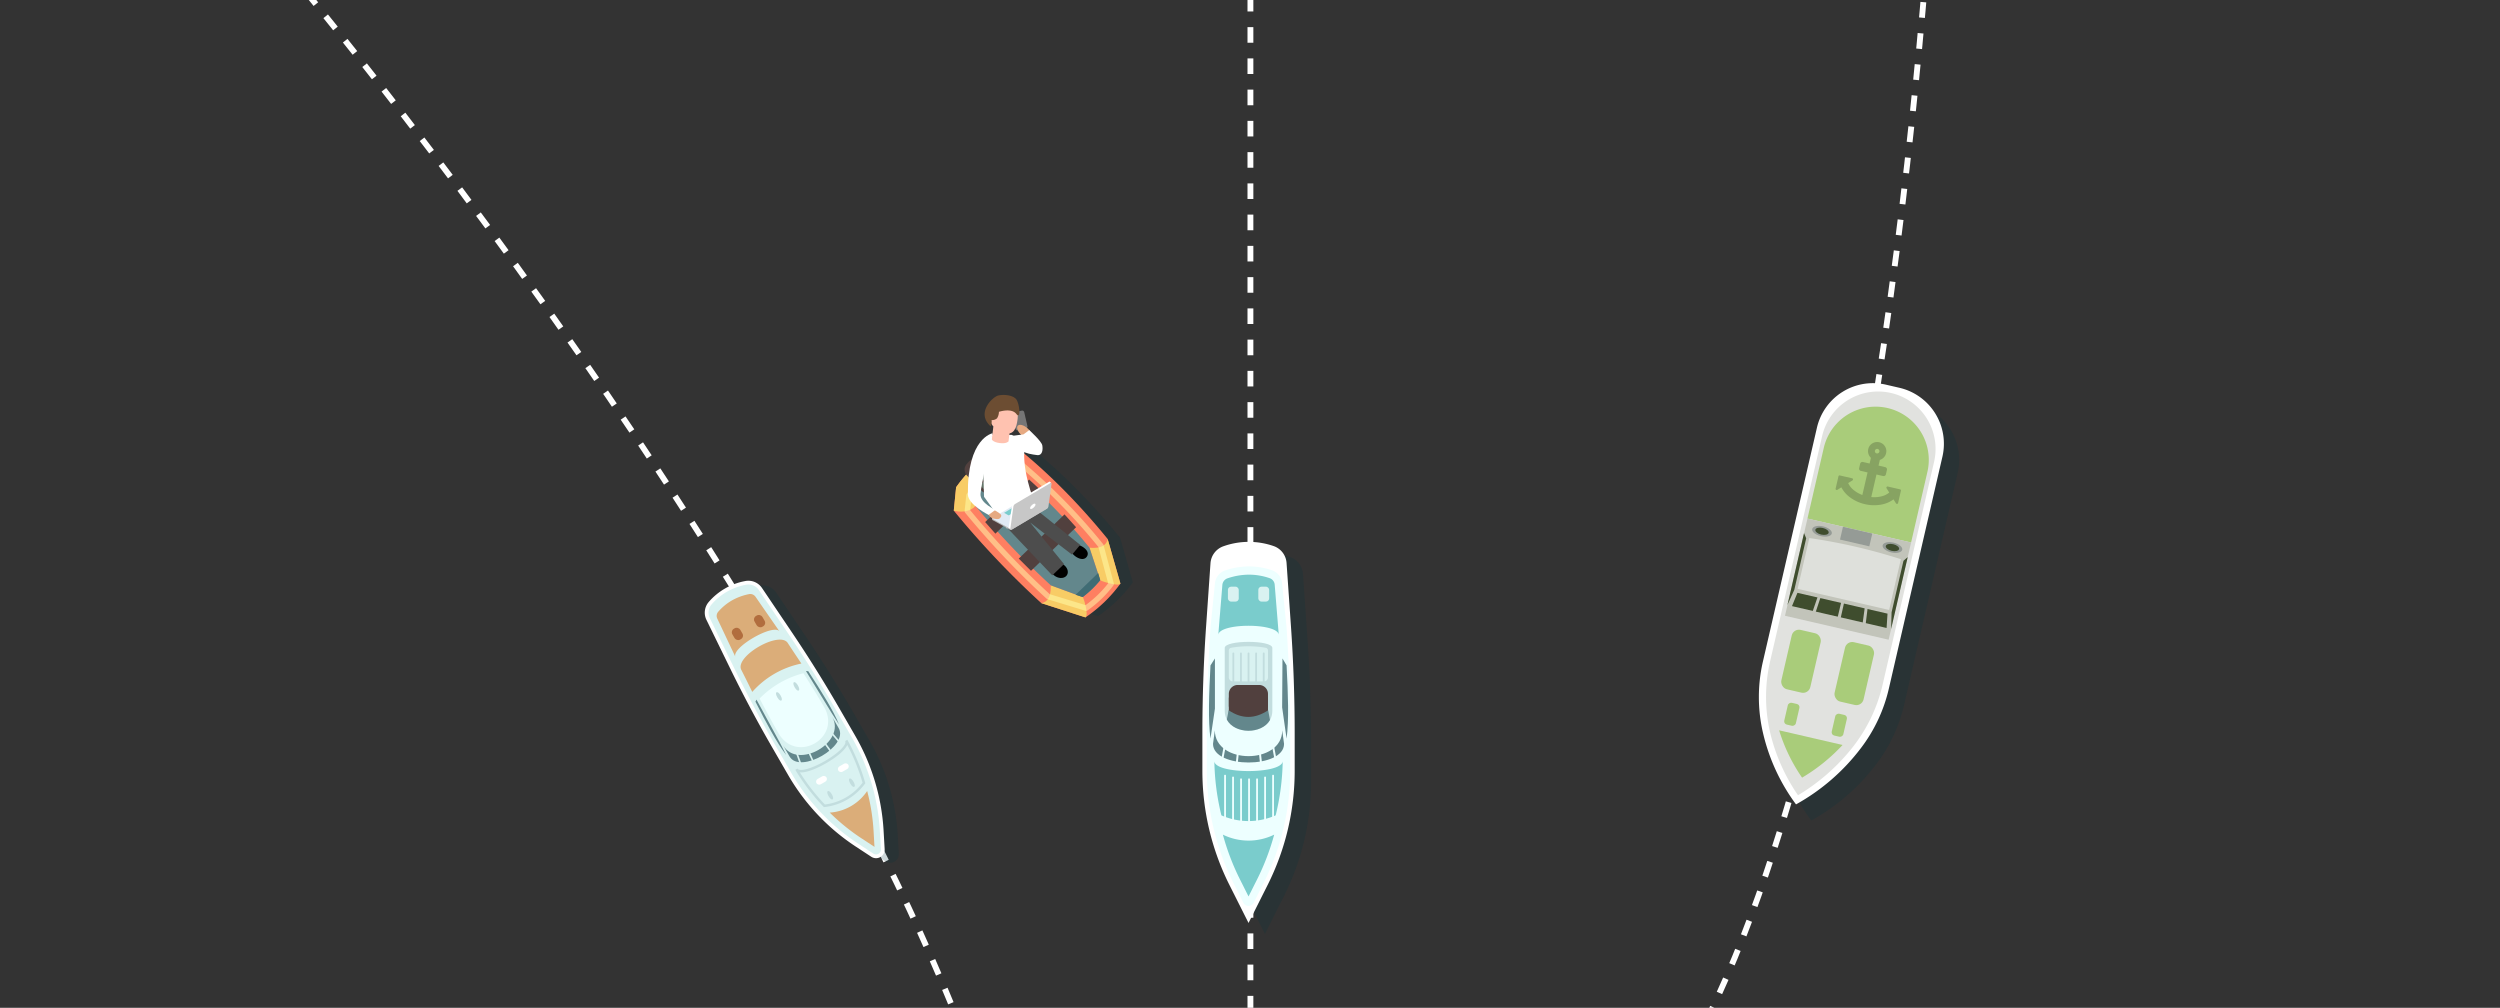 <svg xmlns="http://www.w3.org/2000/svg" xmlns:xlink="http://www.w3.org/1999/xlink" width="1280" height="516" viewBox="0 0 1280 516">
  <rect x="0" y="0" width="1280" height="516" fill="#333333" stroke="none"/>
  <defs>
    <clipPath id="clip-path">
      <rect id="Rectangle_387" data-name="Rectangle 387" width="1280" height="516" transform="translate(334 2100.219)" fill="#fff" stroke="#707070" stroke-width="1"/>
    </clipPath>
    <clipPath id="clip-path-2">
      <path id="Path_1029" data-name="Path 1029" d="M0,0V37.159a27.241,27.241,0,0,0,54.482,0V0Z" fill="none"/>
    </clipPath>
  </defs>
  <g id="illust_about_ship" transform="translate(-320 -2024)">
    <g id="illust_ship_4">
      <g id="Group_1389" data-name="Group 1389" transform="matrix(0.719, -0.695, 0.695, 0.719, 793.529, 2272.378)">
        <path id="Path_1001" data-name="Path 1001" d="M427.5,415.238l-11.188,20.978a71.658,71.658,0,0,1-24.892,0l-11.188-20.978a452.881,452.881,0,0,1,.7-65.176l9.183-7.785a75.457,75.457,0,0,1,8.219-1.056,4.368,4.368,0,0,1,3.691-3.691,14.57,14.57,0,0,1,4.071.011,4.411,4.411,0,0,1,3.742,3.71,75.944,75.944,0,0,1,7.78,1.026l9.183,8.576C429.213,370.329,429.453,392.477,427.5,415.238Z" transform="translate(-374.355 -326.392)" fill="#00323e" opacity="0.2"/>
        <g id="Group_1388" data-name="Group 1388" transform="translate(0 7.021)">
          <path id="Path_1002" data-name="Path 1002" d="M411.316,425.614a71.657,71.657,0,0,1-24.892,0l-11.188-20.978a452.881,452.881,0,0,1,.7-65.176l9.183-7.785a74.319,74.319,0,0,1,27.5,0l9.183,8.576c2.408,19.475,2.648,41.624.7,64.384Z" transform="translate(-374.371 -326.791)" fill="#fe7f61"/>
          <path id="Path_1003" data-name="Path 1003" d="M412.608,331.471c.018-.23,5.024,6.808,9.8,3.213l-11.188,20.978c-2.081.394-6.506-8.416-6.218-8.449Z" transform="translate(-374.277 -256.838)" fill="#f8cc65"/>
          <path id="Path_1004" data-name="Path 1004" d="M385.072,331.471l7.561,15.661c.369.042-4.019,8.865-6.212,8.461l-11.188-20.978C379.953,338.092,385.056,331.221,385.072,331.471Z" transform="translate(-374.368 -256.769)" fill="#f8cc65"/>
          <path id="Path_1005" data-name="Path 1005" d="M412.27,426.126l-4.082-4.194a55.861,55.861,0,0,0-18.645,0L385.61,426c-.043.595-5.8.6-9.68-5.76l9.183-7.785a74.319,74.319,0,0,1,27.5,0l9.183,8.576C418.537,427.327,412.33,426.671,412.27,426.126Z" transform="translate(-374.366 -407.573)" fill="#f8cc65"/>
          <g id="Group_1386" data-name="Group 1386" transform="translate(3.588 10.08)" opacity="0.5">
            <path id="Path_1006" data-name="Path 1006" d="M398.859,332.58a72.22,72.22,0,0,0-12.155,1.042,1.39,1.39,0,0,0-.66.3l-6.179,5.149a1.409,1.409,0,0,0-.5.968,425.281,425.281,0,0,0-.618,60.522,1.4,1.4,0,0,0,.173.587l9.793,17.663a1.4,1.4,0,0,0,1.013.705,60.241,60.241,0,0,0,18.265.006,1.4,1.4,0,0,0,1.011-.7l9.815-17.7a1.387,1.387,0,0,0,.171-.562,306.07,306.07,0,0,0-.563-60.5,1.4,1.4,0,0,0-.493-.913l-6.257-5.214a1.382,1.382,0,0,0-.659-.3A72.223,72.223,0,0,0,398.859,332.58Zm-11.314,3.736a68.859,68.859,0,0,1,22.628,0l5.537,4.614a303.6,303.6,0,0,1,.515,59.093l-9.334,16.837a57.285,57.285,0,0,1-16.067-.009l-9.3-16.782a421.767,421.767,0,0,1,.592-59.225Z" transform="translate(-377.948 -332.58)" fill="#ffffae"/>
          </g>
          <path id="Path_1007" data-name="Path 1007" d="M398.839,339.547a56.569,56.569,0,0,0-9.322.783l-3.933,4.069a406.865,406.865,0,0,0-.54,56.273l7.561,15.661a55.368,55.368,0,0,0,6.311.367,53.876,53.876,0,0,0,6.151-.355l7.6-15.742a293.27,293.27,0,0,0-.427-56.079l-4.082-4.194A56.56,56.56,0,0,0,398.839,339.547Z" transform="translate(-374.34 -325.971)" fill="#63878c"/>
          <path id="Path_1008" data-name="Path 1008" d="M406.848,339.547l-1.8,3.374a53.869,53.869,0,0,1-6.151.355,55.368,55.368,0,0,1-6.311-.367l-1.793-3.362Z" transform="translate(-374.32 -252.547)" fill="#406c74"/>
          <path id="Path_1009" data-name="Path 1009" d="M415.329,367.9q-.087,4.386-.3,8.858H382.915q-.132-4.39-.158-8.858Z" transform="translate(-374.345 -314.462)" fill="#51403e"/>
          <path id="Path_1010" data-name="Path 1010" d="M383.034,402.081q.144-3.926.361-7.925H414.71q.281,3.916.443,7.925Z" transform="translate(-374.344 -366.128)" fill="#51403e"/>
          <path id="Path_1011" data-name="Path 1011" d="M396.97,411.924a14.572,14.572,0,0,1,4.071.011,4.416,4.416,0,0,1,3.8,4.366v11.2a2.261,2.261,0,0,1-1.9,2.241,25.318,25.318,0,0,1-7.781.034,2.281,2.281,0,0,1-1.943-2.247V416.283A4.387,4.387,0,0,1,396.97,411.924Z" transform="translate(-374.313 -411.787)" fill="#51403e"/>
          <path id="Path_1012" data-name="Path 1012" d="M397.452,412.962a11.634,11.634,0,0,1,3.112.008,3.272,3.272,0,0,1,2.906,3.182v8.162a1.674,1.674,0,0,1-1.454,1.633,20.242,20.242,0,0,1-5.946.024,1.689,1.689,0,0,1-1.486-1.637v-8.2A3.249,3.249,0,0,1,397.452,412.962Z" transform="translate(-374.309 -408.986)" fill="#637569"/>
          <g id="Group_1387" data-name="Group 1387" transform="translate(18.905 11.948)">
            <rect id="Rectangle_269" data-name="Rectangle 269" width="11.626" height="0.792" transform="translate(0 0)" fill="#51403e"/>
          </g>
        </g>
      </g>
      <g id="human" transform="translate(821.254 2224.567) rotate(7)">
        <path id="body" d="M-504.724,419.1l-2.338,16.994,2.338,15.085,13.638,14.722,14.267-11.591s-9.632-15.849-10.312-29.021c-2.978-6.09-7.326-7.291-7.326-7.291Z" transform="translate(513.838 -398.107)" fill="#fff"/>
        <path id="neck" d="M-505.346,416.495v6.5s.605,1.393,4.237,1.413,4.391-1.413,4.391-1.413v-7.647Z" transform="translate(514.812 -399.611)" fill="#ffc2b0"/>
        <g id="arm-left" transform="translate(17.991 6.568)">
          <rect id="Rectangle_12" data-name="Rectangle 12" width="6.268" height="9.402" rx="1" transform="matrix(0.94, -0.342, 0.342, 0.94, 0, 2.144)" fill="#767676"/>
          <ellipse id="Ellipse_6" data-name="Ellipse 6" cx="4.701" cy="2.351" rx="4.701" ry="2.351" transform="matrix(0.819, 0.574, -0.574, 0.819, 5.184, 6.352)" fill="#e6a981"/>
          <path id="Path_57" data-name="Path 57" d="M-500.758,419.711l5.544-1.433,2.664-2.519s6.925,4.8,7.584,6.913.723,5.281-2.026,5.28-5.827-.139-8.222-1.264S-500.758,419.711-500.758,419.711Z" transform="translate(502.476 -405.946)" fill="#fff"/>
        </g>
        <g id="face" transform="translate(4.207)">
          <path id="Path_60" data-name="Path 60" d="M7.732,0C12,0,14.365,3.846,14.365,8.591s-.823,8.159-5.093,8.159S0,13.335,0,8.591,3.462,0,7.732,0Z" transform="translate(2.745 2.805)" fill="#ffc2b0"/>
          <path id="Path_53" data-name="Path 53" d="M-502.373,406.89c-2.693.91-10.567,10.243-1.946,16.2.47-2.328,0-3.259,0-3.259a3.811,3.811,0,0,0,2.672-1.237,6.2,6.2,0,0,0,.568-3.415s6.093-2.96,9,0,.886-6.168-1.335-7.766S-499.68,405.98-502.373,406.89Z" transform="translate(508.244 -406.206)" fill="#6c4d32"/>
        </g>
        <g id="leg" transform="translate(22.814 56.367)">
          <ellipse id="Ellipse_7" data-name="Ellipse 7" cx="4.701" cy="3.639" rx="4.701" ry="3.639" transform="matrix(0.914, 0.407, -0.407, 0.914, 26.233, 24.13)"/>
          <path id="Path_152" data-name="Path 152" d="M4.821,0C7.418,0,9.4,1,9.4,3.01S7.658,6.122,5.061,6.122,0,5.02,0,3.01,2.225,0,4.821,0Z" transform="matrix(0.914, 0.407, -0.407, 0.914, 34.997, 13.966)"/>
          <path id="Path_58" data-name="Path 58" d="M372.93,712.751,398.8,734.07l5.287-6.441-19.87-19.058,23.325,13.74,3.557-5.472L386.618,701.7Z" transform="translate(-372.93 -701.697)" fill="#4d4d4d"/>
        </g>
        <g id="Group_110" data-name="Group 110" transform="translate(45.841 65.307) rotate(172)">
          <path id="Path_188" data-name="Path 188" d="M28.441,5.489l0,.549-.707-.274-.151.349L9.87,16.337a.931.931,0,0,1-.836-.035L1.41,11.9v.123L0,11.458v-.585H.01a.273.273,0,0,1,.134-.151L18.571.083a.933.933,0,0,1,.836.035l8.83,5.1a.344.344,0,0,1,.2.272Z" transform="translate(2.292 0)" fill="#b3b3b3"/>
          <path id="Path_189" data-name="Path 189" d="M18.571.083.144,10.722c-.213.123-.187.34.06.483l8.83,5.1a.931.931,0,0,0,.836.035L28.3,5.7c.213-.123.186-.34-.06-.482l-8.83-5.1A.931.931,0,0,0,18.571.083Z" transform="translate(2.281 0.581)" fill="#e1eaf4"/>
          <path id="Path_190" data-name="Path 190" d="M4.494.02.035,2.6c-.052.029-.045.082.015.117L2.187,3.946a.223.223,0,0,0,.2.008L6.848,1.38c.052-.03.045-.083-.015-.117L4.7.029A.226.226,0,0,0,4.494.02Z" transform="translate(17.617 7.497)" fill="#7acccc"/>
          <path id="Path_191" data-name="Path 191" d="M20.252,12.063a2,2,0,0,1-.848,1.284l-18.3,10.4a.457.457,0,0,1-.4.065h0l0,0a.253.253,0,0,1-.095-.073L0,23.1l.551.049L2.289,11.9a2,2,0,0,1,.849-1.284L20.437.789,21,.161l.069-.154c.35-.075,1.188.519,1.188.519Z" transform="translate(0.13 0.575)" fill="#fff"/>
          <path id="Path_192" data-name="Path 192" d="M20.915.089l-18.3,10.4a2,2,0,0,0-.849,1.283L.013,23.136c-.075.485.183.7.577.473l18.294-10.4a2,2,0,0,0,.849-1.283L21.492.562C21.567.077,21.308-.135,20.915.089Z" transform="translate(0 0.03)" fill="#c7c7c7"/>
          <ellipse id="Ellipse_16" data-name="Ellipse 16" cx="0.778" cy="1.784" rx="0.778" ry="1.784" transform="translate(10.562 10.124) rotate(46.623)" fill="#fff"/>
        </g>
        <g id="arm-right" transform="translate(0 20.266)">
          <path id="Path_59" data-name="Path 59" d="M3.618,0c2.6,0,3.858,0,3.858,1.3S7.105,3.128,4.7,3.961,0,2.909,0,1.611,1.021,0,3.618,0Z" transform="matrix(0.914, 0.407, -0.407, 0.914, 12.636, 37.77)" fill="#e6a981"/>
          <path id="Path_55" data-name="Path 55" d="M-498.956,418.238s-12.627,3.881-8.714,32.655c.784,5.208,11.794,9.063,11.794,9.063l3.181-2.977s-8.279-2.45-8.592-7.142S-498.956,418.238-498.956,418.238Z" transform="translate(508.422 -418.238)" fill="#fff"/>
        </g>
      </g>
    </g>
    <g id="line_about" transform="translate(-14 -76.219)" clip-path="url(#clip-path)">
      <path id="line_ship_3" d="M1415.5,2033.107s-20.233,414.224-120.054,607.623" transform="translate(-91 -11.587)" fill="none" stroke="#fff" stroke-width="3" stroke-dasharray="8"/>
      <path id="line_ship_2" d="M959.445,820v627.4" transform="translate(14.77 1182.102)" fill="none" stroke="#fff" stroke-width="3" stroke-dasharray="8"/>
      <path id="line_ship_1" d="M0,0S218.982,349.959,281.564,634.024" transform="translate(449.714 2046.953) rotate(-9)" fill="none" stroke="#fff" stroke-width="3" stroke-dasharray="8"/>
    </g>
    <g id="illust_ship_3" transform="matrix(0.999, 0.035, -0.035, 0.999, 262.144, -38.38)">
      <g id="Group_1409" data-name="Group 1409" transform="translate(1104.346 2453.714) rotate(-169)">
        <path id="Path_1013" data-name="Path 1013" d="M65.97,67.771a80.871,80.871,0,0,0-8.319-36.014A99.129,99.129,0,0,0,32.985,0,106.324,106.324,0,0,0,7.1,35.531,79.745,79.745,0,0,0,0,68.926V190.408a29.42,29.42,0,0,0,29.42,29.42h7.13a29.421,29.421,0,0,0,29.42-29.42Z" transform="translate(0 0)" fill="#00323e" opacity="0.2"/>
        <g id="Group_1408" data-name="Group 1408" transform="translate(9.483 6.296)">
          <path id="Path_1014" data-name="Path 1014" d="M7.1,35.531A106.324,106.324,0,0,1,32.985,0,99.129,99.129,0,0,1,57.651,31.756,80.871,80.871,0,0,1,65.97,67.771V190.408a29.42,29.42,0,0,1-29.42,29.42H29.42A29.42,29.42,0,0,1,0,190.408V68.926A79.745,79.745,0,0,1,7.1,35.531Z" transform="translate(0 0)" fill="#fff"/>
          <path id="Path_1015" data-name="Path 1015" d="M0,182.059V65.09A81.414,81.414,0,0,1,8.736,28.224,102.735,102.735,0,0,1,29.479,0,95.9,95.9,0,0,1,49.351,25.611,80.768,80.768,0,0,1,58.84,63.932V182.059a29.419,29.419,0,0,1-29.42,29.419h0A29.419,29.419,0,0,1,0,182.059Z" transform="translate(3.565 4.786)" fill="#e1e2df"/>
          <path id="Path_1016" data-name="Path 1016" d="M0,167.073V60A74.775,74.775,0,0,1,8.089,26.016,94.72,94.72,0,0,1,27.3,0,88.436,88.436,0,0,1,45.7,23.607a74.177,74.177,0,0,1,8.786,35.324V167.073a27.18,27.18,0,0,1-27.24,27.119h0A27.181,27.181,0,0,1,0,167.073Z" transform="translate(5.744 14.043)" fill="#e1e2df"/>
          <path id="Path_1017" data-name="Path 1017" d="M0,0V37.159a27.241,27.241,0,0,0,54.482,0V0Z" transform="translate(5.744 143.958)" fill="#a9cc7a"/>
          <path id="Path_1018" data-name="Path 1018" d="M33.349,20.979A87.824,87.824,0,0,0,16.441,0,92.829,92.829,0,0,0,0,20.979Z" transform="translate(16.598 14.043)" fill="#a9cc7a"/>
          <rect id="Rectangle_270" data-name="Rectangle 270" width="54.482" height="51.101" transform="translate(5.744 92.857)" fill="#c2c4ba"/>
          <path id="Path_1019" data-name="Path 1019" d="M48.116,26.695V0H0V26.695A286.673,286.673,0,0,0,48.116,26.695Z" transform="translate(8.927 107.755)" fill="#dee0db"/>
          <rect id="Rectangle_271" data-name="Rectangle 271" width="11.459" height="6.097" rx="1.696" transform="translate(17.46 50.215) rotate(-90)" fill="#a9cc7a"/>
          <rect id="Rectangle_272" data-name="Rectangle 272" width="11.459" height="6.097" rx="1.696" transform="translate(42.412 50.215) rotate(-90)" fill="#a9cc7a"/>
          <path id="Path_1030" data-name="Path 1030" d="M1.188,7.263H48.54L49.728,0H0Z" transform="translate(8.121 98.482)" fill="#3f4d2e"/>
          <path id="Path_1031" data-name="Path 1031" d="M0,8.4,1.69,0V37.85L0,35.473Z" transform="translate(58.575 98.482)" fill="#3f4d2e"/>
          <path id="Path_1032" data-name="Path 1032" d="M1.69,8.4,0,0V37.85l1.69-2.377Z" transform="translate(5.744 98.482)" fill="#3f4d2e"/>
          <rect id="Rectangle_273" data-name="Rectangle 273" width="15.219" height="31.221" rx="3.78" transform="translate(39.375 56.389)" fill="#a9cc7a"/>
          <rect id="Rectangle_274" data-name="Rectangle 274" width="15.219" height="31.221" rx="3.78" transform="translate(11.375 56.389)" fill="#a9cc7a"/>
          <path id="Path_1041" data-name="Path 1041" d="M0,8.72H1.5L2.413,0H.809Z" transform="translate(44.572 97.753)" fill="#c2c4ba"/>
          <path id="Path_1042" data-name="Path 1042" d="M.052,8.72h1.5L1.6,0H0Z" transform="translate(32.183 97.753)" fill="#c2c4ba"/>
          <path id="Path_1043" data-name="Path 1043" d="M.914,8.72h1.5L1.6,0H0Z" transform="translate(18.985 97.753)" fill="#c2c4ba"/>
          <g id="Group_1406" data-name="Group 1406" transform="translate(46.35 136.727)">
            <path id="Path_1044" data-name="Path 1044" d="M0,2.574C0,4,2.305,5.148,5.148,5.148S10.3,4,10.3,2.574,7.992,0,5.148,0,0,1.152,0,2.574Z" transform="translate(0 0)" fill="#959b96"/>
            <ellipse id="Ellipse_37" data-name="Ellipse 37" cx="3.491" cy="1.746" rx="3.491" ry="1.746" transform="translate(1.658 0.828)" fill="#3f4d2e"/>
          </g>
          <g id="Group_1407" data-name="Group 1407" transform="translate(9.322 136.727)">
            <path id="Path_1045" data-name="Path 1045" d="M0,2.574C0,4,2.305,5.148,5.149,5.148S10.3,4,10.3,2.574,7.993,0,5.149,0,0,1.152,0,2.574Z" transform="translate(0 0)" fill="#959b96"/>
            <ellipse id="Ellipse_38" data-name="Ellipse 38" cx="3.491" cy="1.746" rx="3.491" ry="1.746" transform="translate(1.658 0.828)" fill="#3f4d2e"/>
          </g>
          <rect id="Rectangle_275" data-name="Rectangle 275" width="15.409" height="6.734" transform="translate(26.144 137.224)" fill="#959b96"/>
        </g>
      </g>
      <path id="anchor" d="M17.24,5.515a1.15,1.15,0,0,0,0-1.649,1.173,1.173,0,0,0-2,.824,1.166,1.166,0,0,0,2,.824ZM32.832,21.693v6.449a.544.544,0,0,1-.366.55,1,1,0,0,1-.22.037.658.658,0,0,1-.421-.165l-1.7-1.7a14.9,14.9,0,0,1-5.835,4.15,20.174,20.174,0,0,1-7.869,1.53,20.174,20.174,0,0,1-7.869-1.53,14.9,14.9,0,0,1-5.835-4.15l-1.7,1.7a.571.571,0,0,1-.421.165,1,1,0,0,1-.22-.037A.544.544,0,0,1,0,28.142V21.693a.564.564,0,0,1,.586-.586H7.035a.544.544,0,0,1,.55.366.557.557,0,0,1-.128.641L5.625,23.946A9.651,9.651,0,0,0,9.1,26.758a15.353,15.353,0,0,0,4.974,1.512V16.416H10.553a1.189,1.189,0,0,1-1.173-1.173V12.9a1.189,1.189,0,0,1,1.173-1.173h3.518V8.739a4.769,4.769,0,0,1-1.7-1.695,4.5,4.5,0,0,1-.641-2.354A4.519,4.519,0,0,1,13.1,1.374a4.689,4.689,0,0,1,6.632,0A4.519,4.519,0,0,1,21.106,4.69a4.5,4.5,0,0,1-.641,2.354,4.769,4.769,0,0,1-1.7,1.695v2.986h3.518A1.189,1.189,0,0,1,23.451,12.9v2.345a1.189,1.189,0,0,1-1.173,1.173H18.761V28.27a15.353,15.353,0,0,0,4.974-1.512,9.651,9.651,0,0,0,3.472-2.812l-1.832-1.832a.557.557,0,0,1-.128-.641.544.544,0,0,1,.55-.366h6.449a.564.564,0,0,1,.586.586Zm0,6.449" transform="translate(1083.844 2249.433) rotate(11)" opacity="0.2"/>
    </g>
    <g id="Group_683" data-name="Group 683" transform="translate(970.553 2376.307) rotate(150)">
      <path id="Path_437" data-name="Path 437" d="M218.342,44.434l-4.285,8.524A109.419,109.419,0,0,0,202.4,102.1v16.284q0,22.986,1.594,45.929l1.9,27.274a8.429,8.429,0,0,0,5.73,7.406,32.548,32.548,0,0,0,21.475.034,8.374,8.374,0,0,0,5.589-7.355l1.9-27.359q1.594-22.929,1.594-45.929V102.1a109.419,109.419,0,0,0-11.657-49.143l-4.285-8.524A4.418,4.418,0,0,0,218.342,44.434Z" transform="translate(-11.11 -22.659)" fill="#00323e" opacity="0.2"/>
      <g id="Group_129" data-name="Group 129" transform="translate(196.4 25)">
        <path id="Path_438" data-name="Path 438" d="M212.342,27.434l-4.285,8.524A109.419,109.419,0,0,0,196.4,85.1v16.284q0,22.986,1.594,45.929l1.9,27.274a8.429,8.429,0,0,0,5.73,7.406,32.548,32.548,0,0,0,21.475.034,8.374,8.374,0,0,0,5.589-7.355l1.9-27.359q1.594-22.929,1.594-45.929V85.1a109.418,109.418,0,0,0-11.657-49.143l-4.285-8.524A4.418,4.418,0,0,0,212.342,27.434Z" transform="translate(-196.4 -25)" fill="#fff"/>
        <path id="Path_439" data-name="Path 439" d="M217.711,183.114a32.377,32.377,0,0,1-10.274-1.74,6.481,6.481,0,0,1-4.421-5.714l-1.9-27.274c-1.055-15.179-1.589-30.588-1.589-45.8V86.306a108.022,108.022,0,0,1,11.451-48.278l4.285-8.524a2.494,2.494,0,0,1,4.456,0l4.285,8.524a108.022,108.022,0,0,1,11.451,48.278V102.59c0,15.208-.534,30.616-1.589,45.8l-1.9,27.359a6.426,6.426,0,0,1-4.294,5.669,30.6,30.6,0,0,1-9.964,1.7Z" transform="translate(-197.606 -26.206)" fill="#d9f2f1"/>
        <g id="Group_115" data-name="Group 115" transform="translate(4.516 33.945)">
          <path id="Path_440" data-name="Path 440" d="M233.21,106.726l.641-.01-.642-.033c-.065-2.05-6.254-3.656-14.09-3.656s-14.026,1.607-14.091,3.657l-1.283.033v-.064A105.325,105.325,0,0,1,206.8,83.144l.077-.313.3-.125a29.8,29.8,0,0,1,23.885,0l.3.125.077.313a105.225,105.225,0,0,1,3.057,23.5v.068ZM207.971,83.766a104.113,104.113,0,0,0-2.882,20.673c2.634-1.951,8.685-2.695,14.03-2.695s11.4.744,14.029,2.694a104.048,104.048,0,0,0-2.882-20.672A28.449,28.449,0,0,0,207.971,83.766Z" transform="translate(-203.745 -80.209)" fill="#c2ddde"/>
        </g>
        <path id="Path_441" data-name="Path 441" d="M206.853,148.074c.026,7.993.2,12.182.515,20.21a48.394,48.394,0,0,0,25.9,0c.318-8.028.489-12.218.515-20.21C233.779,129.68,206.853,129.68,206.853,148.074Z" transform="translate(-200.426 -67.089)" fill="#edffff"/>
        <path id="Path_442" data-name="Path 442" d="M232.881,61.414a104.2,104.2,0,0,0-7.412-19.386l-3.647-7.255-3.647,7.254a104.162,104.162,0,0,0-7.413,19.387A25.113,25.113,0,0,1,232.881,61.414Z" transform="translate(-201.932 -28.764)" fill="#dbad79"/>
        <path id="Path_443" data-name="Path 443" d="M207.525,229.414l1.77,21.624a3.282,3.282,0,0,0,2.239,2.895,29.177,29.177,0,0,0,9.257,1.574,27.386,27.386,0,0,0,8.921-1.526,3.226,3.226,0,0,0,2.137-2.858l1.776-21.709C233.624,234.832,207.525,234.832,207.525,229.414Z" transform="translate(-200.685 -103.731)" fill="#dbad79"/>
        <path id="Path_444" data-name="Path 444" d="M233.4,209.816c.345-6.26.776-12.4.776-12.4a46,46,0,0,1-29.046,0s.431,6.145.776,12.4C205.9,217.8,233.4,217.8,233.4,209.816Z" transform="translate(-199.762 -91.406)" fill="#dbad79"/>
        <path id="Path_446" data-name="Path 446" d="M205.129,130.3c0-10.694,29.046-10.694,29.046,0v6.63c0-14.829-29.046-14.829-29.046,0Z" transform="translate(-199.762 -62.467)" fill="#63878c"/>
        <g id="Group_128" data-name="Group 128" transform="translate(8.168 58.902)">
          <rect id="Rectangle_31" data-name="Rectangle 31" width="0.855" height="6.095" transform="translate(0 2.447) rotate(-10.611)" fill="#d9f2f1"/>
          <path id="Path_447" data-name="Path 447" d="M220.347,126.9h.855l-.642-6.1h-.855Z" transform="translate(-213.544 -120.8)" fill="#d9f2f1"/>
          <rect id="Rectangle_32" data-name="Rectangle 32" width="0.855" height="6.095" transform="translate(22.629 8.438) rotate(-169.389)" fill="#d9f2f1"/>
          <path id="Path_448" data-name="Path 448" d="M236.712,126.9h-.855l.642-6.1h.855Z" transform="translate(-219.765 -120.8)" fill="#d9f2f1"/>
        </g>
        <path id="Path_449" data-name="Path 449" d="M202.947,137.757l.341,7.165.641,25.023-.983-.642C202.308,157.158,201.867,145.518,202.947,137.757Z" transform="translate(-198.669 -68.429)" fill="#63878c"/>
        <path id="Path_450" data-name="Path 450" d="M253.527,137.757l-.341,7.165-.642,25.023.983-.642C254.165,157.158,254.606,145.518,253.527,137.757Z" transform="translate(-218.024 -68.429)" fill="#63878c"/>
        <ellipse id="Ellipse_18" data-name="Ellipse 18" cx="0.962" cy="2.459" rx="0.962" ry="2.459" transform="translate(12.511 94.725)" fill="#c2ddde"/>
        <ellipse id="Ellipse_19" data-name="Ellipse 19" cx="0.962" cy="2.459" rx="0.962" ry="2.459" transform="translate(22.777 94.725)" fill="#c2ddde"/>
        <ellipse id="Ellipse_20" data-name="Ellipse 20" cx="0.962" cy="2.459" rx="0.962" ry="2.459" transform="translate(12.512 37.782)" fill="#c2ddde"/>
        <ellipse id="Ellipse_21" data-name="Ellipse 21" cx="0.962" cy="2.459" rx="0.962" ry="2.459" transform="translate(25.344 37.782)" fill="#c2ddde"/>
        <rect id="Rectangle_33" data-name="Rectangle 33" width="5.929" height="3.155" rx="1.577" transform="translate(10.471 47.513)" fill="#fff"/>
        <rect id="Rectangle_34" data-name="Rectangle 34" width="5.929" height="3.155" rx="1.577" transform="translate(23.38 47.513)" fill="#fff"/>
        <rect id="Rectangle_35" data-name="Rectangle 35" width="4.67" height="6.416" rx="2.059" transform="translate(23.823 132.313)" fill="#b16d3e"/>
        <rect id="Rectangle_36" data-name="Rectangle 36" width="4.67" height="6.416" rx="2.059" transform="translate(10.721 132.313)" fill="#b16d3e"/>
      </g>
    </g>
    <g id="illust_ship_2" transform="translate(935.62 2287.439)">
      <path id="Path_1084" data-name="Path 1084" d="M65.221,234.121,55.44,214.667a129.977,129.977,0,0,1-13.848-58.378V136.944q0-27.3,1.894-54.561l2.252-32.4a9.947,9.947,0,0,1,6.683-8.756,38.678,38.678,0,0,1,25.78-.033,9.85,9.85,0,0,1,6.493,8.662l2.26,32.526q1.893,27.24,1.894,54.561v19.345A129.977,129.977,0,0,1,75,214.667Z" transform="translate(-33.19 -19.399)" fill="#00323e" opacity="0.2"/>
      <g id="Group_1460" data-name="Group 1460" transform="translate(0 14)">
        <path id="Path_1085" data-name="Path 1085" d="M59.221,220.121,49.44,200.667a129.977,129.977,0,0,1-13.848-58.378V122.944q0-27.3,1.894-54.561l2.252-32.4a9.947,9.947,0,0,1,6.683-8.756,38.678,38.678,0,0,1,25.78-.033,9.85,9.85,0,0,1,6.493,8.662l2.26,32.526q1.893,27.24,1.894,54.561v19.345A129.977,129.977,0,0,1,69,200.667Z" transform="translate(-35.592 -25)" fill="#fff"/>
        <path id="Path_1086" data-name="Path 1086" d="M59.638,34.346a38.45,38.45,0,0,0-12.2,2.068A7.7,7.7,0,0,0,42.181,43.2L39.931,65.333c-1.254,18.033-1.889,36.337-1.889,54.4V139.08a128.333,128.333,0,0,0,13.6,57.351l5.091,10.125a2.963,2.963,0,0,0,5.294,0l5.091-10.125a128.334,128.334,0,0,0,13.6-57.351V119.735c0-18.066-.636-36.369-1.889-54.4L76.577,43.1a7.635,7.635,0,0,0-5.1-6.734,36.352,36.352,0,0,0-11.836-2.02Z" transform="translate(-35.755 -21.791)" fill="#edffff"/>
        <path id="Path_1087" data-name="Path 1087" d="M77.158,80.892a124.206,124.206,0,0,1-3.61,27.82,34.484,34.484,0,0,1-27.783,0,124.261,124.261,0,0,1-3.61-27.82C42.155,87.752,77.158,87.752,77.158,80.892Z" transform="translate(-36.028 31.31)" fill="#7acccc"/>
        <path id="Path_1088" data-name="Path 1088" d="M43.77,163.437c.026-7.889.17-21.526.435-32.962a7.615,7.615,0,0,1,6.423-7.316,55.065,55.065,0,0,1,18.272,0,7.614,7.614,0,0,1,6.423,7.316c.265,11.436.41,25.073.435,32.962C75.757,185.287,43.77,185.287,43.77,163.437Z" transform="translate(-36.136 -75.625)" fill="#edffff"/>
        <path id="Path_1089" data-name="Path 1089" d="M73.105,39.542A123.794,123.794,0,0,1,64.3,62.571L59.968,71.19l-4.333-8.618A123.77,123.77,0,0,1,46.83,39.542,29.833,29.833,0,0,0,73.105,39.542Z" transform="translate(-36.339 110.356)" fill="#7acccc"/>
        <path id="Path_1090" data-name="Path 1090" d="M44.3,213.827l2.1-25.688a3.9,3.9,0,0,1,2.66-3.439,34.667,34.667,0,0,1,11-1.87,32.536,32.536,0,0,1,10.6,1.813,3.831,3.831,0,0,1,2.538,3.4L75.3,213.827C75.3,207.39,44.3,207.39,44.3,213.827Z" transform="translate(-36.171 -166.044)" fill="#7acccc"/>
        <path id="Path_1091" data-name="Path 1091" d="M41.422,119.949c0,12.7,36.371,12.7,36.371,0l-.934-6.943c0,17.615-34.5,17.615-34.5,0Z" transform="translate(-35.98 -16.511)" fill="#63878c"/>
        <g id="Group_1436" data-name="Group 1436" transform="translate(9.703 104.021)">
          <rect id="Rectangle_283" data-name="Rectangle 283" width="1.016" height="7.241" transform="translate(1.333 0) rotate(10.608)" fill="#edffff"/>
          <path id="Path_1092" data-name="Path 1092" d="M54.589,111.85h1.016l-.762,7.241H53.827Z" transform="translate(-46.507 -109.068)" fill="#edffff"/>
          <rect id="Rectangle_284" data-name="Rectangle 284" width="1.016" height="7.241" transform="translate(28.214 7.117) rotate(169.392)" fill="#edffff"/>
          <path id="Path_1093" data-name="Path 1093" d="M67.48,111.85H66.463l.762,7.241h1.016Z" transform="translate(-47.347 -109.068)" fill="#edffff"/>
        </g>
        <path id="Path_1094" data-name="Path 1094" d="M39.98,167.155l2.272-15.34v-25.7l-2.272,3.563C39.222,144.108,38.7,157.935,39.98,167.155Z" transform="translate(-35.832 -66.43)" fill="#63878c"/>
        <path id="Path_1095" data-name="Path 1095" d="M81.608,167.155l-2.272-15.979.172-25.058,2.1,3.563C82.367,144.108,82.891,157.935,81.608,167.155Z" transform="translate(-38.5 -66.43)" fill="#63878c"/>
        <rect id="Rectangle_285" data-name="Rectangle 285" width="5.548" height="7.622" rx="1.611" transform="translate(28.636 22.949)" fill="#d9f2f1"/>
        <rect id="Rectangle_286" data-name="Rectangle 286" width="5.548" height="7.622" rx="1.611" transform="translate(13.072 22.949)" fill="#d9f2f1"/>
        <path id="Path_1096" data-name="Path 1096" d="M47.846,165.672c0,13.684,24.378,13.684,24.378,0V133.537c0-4.149-24.378-4.149-24.378,0Z" transform="translate(-36.407 -79.231)" fill="#c2ddde"/>
        <g id="Group_1445" data-name="Group 1445" transform="translate(13.536 53.45)">
          <path id="Rectangle_287" data-name="Rectangle 287" d="M4.575,0h10.9a4.575,4.575,0,0,1,4.575,4.575V14.768a2.22,2.22,0,0,1-2.22,2.22H2.22A2.22,2.22,0,0,1,0,14.768V4.575A4.575,4.575,0,0,1,4.575,0Z" transform="translate(0.001 19.815)" fill="#51403e"/>
          <path id="Path_1097" data-name="Path 1097" d="M52.165,175.478H68.075a2.072,2.072,0,0,0,2.072-2.072V159.668a1.413,1.413,0,0,0-1.159-1.394,50.882,50.882,0,0,0-17.738,0,1.412,1.412,0,0,0-1.157,1.393v13.74A2.073,2.073,0,0,0,52.165,175.478Z" transform="translate(-50.092 -157.495)" fill="#d9f2f1"/>
          <path id="Rectangle_288" data-name="Rectangle 288" d="M0,0H8.419a0,0,0,0,1,0,0V4.315a1.9,1.9,0,0,1-1.9,1.9h-4.5A2.016,2.016,0,0,1,0,4.2V0A0,0,0,0,1,0,0Z" transform="translate(11.635 26.233)" fill="#51403e"/>
          <path id="Rectangle_289" data-name="Rectangle 289" d="M0,0H8.432a0,0,0,0,1,0,0V4.2A2.016,2.016,0,0,1,6.416,6.219H1.9A1.9,1.9,0,0,1,0,4.315V0A0,0,0,0,1,0,0Z" transform="translate(0.01 26.233)" fill="#51403e"/>
        </g>
        <path id="Path_1108" data-name="Path 1108" d="M49,135.2l.934-4.763c6.6,4.516,13.345,4.611,20.227,0l.934,5C66.908,142.837,52.979,142.76,49,135.2Z" transform="translate(-36.483 -44.233)" fill="#63878c"/>
        <g id="Group_1451" data-name="Group 1451" transform="translate(15.382 56.64)">
          <g id="Group_1446" data-name="Group 1446" transform="translate(0 0)">
            <path id="Path_1109" data-name="Path 1109" d="M52.536,156.072a.467.467,0,0,0-.467.467v15.189a.467.467,0,1,0,.934,0V156.539A.466.466,0,0,0,52.536,156.072Z" transform="translate(-52.069 -156.072)" fill="#c2ddde"/>
          </g>
          <g id="Group_1447" data-name="Group 1447" transform="translate(3.89 0)">
            <path id="Path_1110" data-name="Path 1110" d="M56.7,156.072a.467.467,0,0,0-.467.467v15.189a.467.467,0,1,0,.934,0V156.539A.466.466,0,0,0,56.7,156.072Z" transform="translate(-56.236 -156.072)" fill="#c2ddde"/>
          </g>
          <g id="Group_1448" data-name="Group 1448" transform="translate(7.78 0)">
            <path id="Path_1111" data-name="Path 1111" d="M60.87,156.072a.467.467,0,0,0-.467.467v15.189a.467.467,0,1,0,.934,0V156.539A.467.467,0,0,0,60.87,156.072Z" transform="translate(-60.403 -156.072)" fill="#c2ddde"/>
          </g>
          <g id="Group_1449" data-name="Group 1449" transform="translate(11.669 0)">
            <path id="Path_1112" data-name="Path 1112" d="M65.036,156.072a.467.467,0,0,0-.467.467v15.189a.467.467,0,1,0,.934,0V156.539A.466.466,0,0,0,65.036,156.072Z" transform="translate(-64.569 -156.072)" fill="#c2ddde"/>
          </g>
          <g id="Group_1450" data-name="Group 1450" transform="translate(15.559 0)">
            <path id="Path_1113" data-name="Path 1113" d="M69.2,156.072a.467.467,0,0,0-.467.467v15.189a.467.467,0,1,0,.934,0V156.539A.466.466,0,0,0,69.2,156.072Z" transform="translate(-68.736 -156.072)" fill="#c2ddde"/>
          </g>
        </g>
        <g id="Group_1459" data-name="Group 1459" transform="translate(11.142 119.225)">
          <g id="Group_1452" data-name="Group 1452" transform="translate(0 0)">
            <path id="Path_1114" data-name="Path 1114" d="M47.994,80.268a.466.466,0,0,0-.467.467V104.1a.467.467,0,1,0,.934,0V80.735A.466.466,0,0,0,47.994,80.268Z" transform="translate(-47.527 -80.268)" fill="#edffff"/>
          </g>
          <g id="Group_1453" data-name="Group 1453" transform="translate(4.096 0.934)">
            <path id="Path_1115" data-name="Path 1115" d="M52.382,80.268a.466.466,0,0,0-.467.467v22.435a.467.467,0,1,0,.934,0V80.735A.466.466,0,0,0,52.382,80.268Z" transform="translate(-51.915 -80.268)" fill="#edffff"/>
          </g>
          <g id="Group_1454" data-name="Group 1454" transform="translate(8.193 1.867)">
            <path id="Path_1116" data-name="Path 1116" d="M56.77,80.268a.466.466,0,0,0-.467.467v21.5a.467.467,0,1,0,.934,0v-21.5A.466.466,0,0,0,56.77,80.268Z" transform="translate(-56.303 -80.268)" fill="#edffff"/>
          </g>
          <g id="Group_1455" data-name="Group 1455" transform="translate(12.288 1.867)">
            <path id="Path_1117" data-name="Path 1117" d="M61.157,80.268a.466.466,0,0,0-.467.467v21.5a.467.467,0,1,0,.934,0v-21.5A.466.466,0,0,0,61.157,80.268Z" transform="translate(-60.69 -80.268)" fill="#edffff"/>
          </g>
          <g id="Group_1456" data-name="Group 1456" transform="translate(16.384 1.867)">
            <path id="Path_1118" data-name="Path 1118" d="M65.545,80.268a.466.466,0,0,0-.467.467v21.5a.467.467,0,1,0,.934,0v-21.5A.466.466,0,0,0,65.545,80.268Z" transform="translate(-65.078 -80.268)" fill="#edffff"/>
          </g>
          <g id="Group_1457" data-name="Group 1457" transform="translate(20.494 0.934)">
            <path id="Path_1119" data-name="Path 1119" d="M69.947,80.268a.466.466,0,0,0-.467.467v22.435a.467.467,0,0,0,.934,0V80.735A.466.466,0,0,0,69.947,80.268Z" transform="translate(-69.48 -80.268)" fill="#edffff"/>
          </g>
          <g id="Group_1458" data-name="Group 1458" transform="translate(24.59 0)">
            <path id="Path_1120" data-name="Path 1120" d="M74.335,80.268a.466.466,0,0,0-.467.467V104.1a.467.467,0,0,0,.934,0V80.735A.466.466,0,0,0,74.335,80.268Z" transform="translate(-73.868 -80.268)" fill="#edffff"/>
          </g>
        </g>
      </g>
    </g>
  </g>
</svg>
